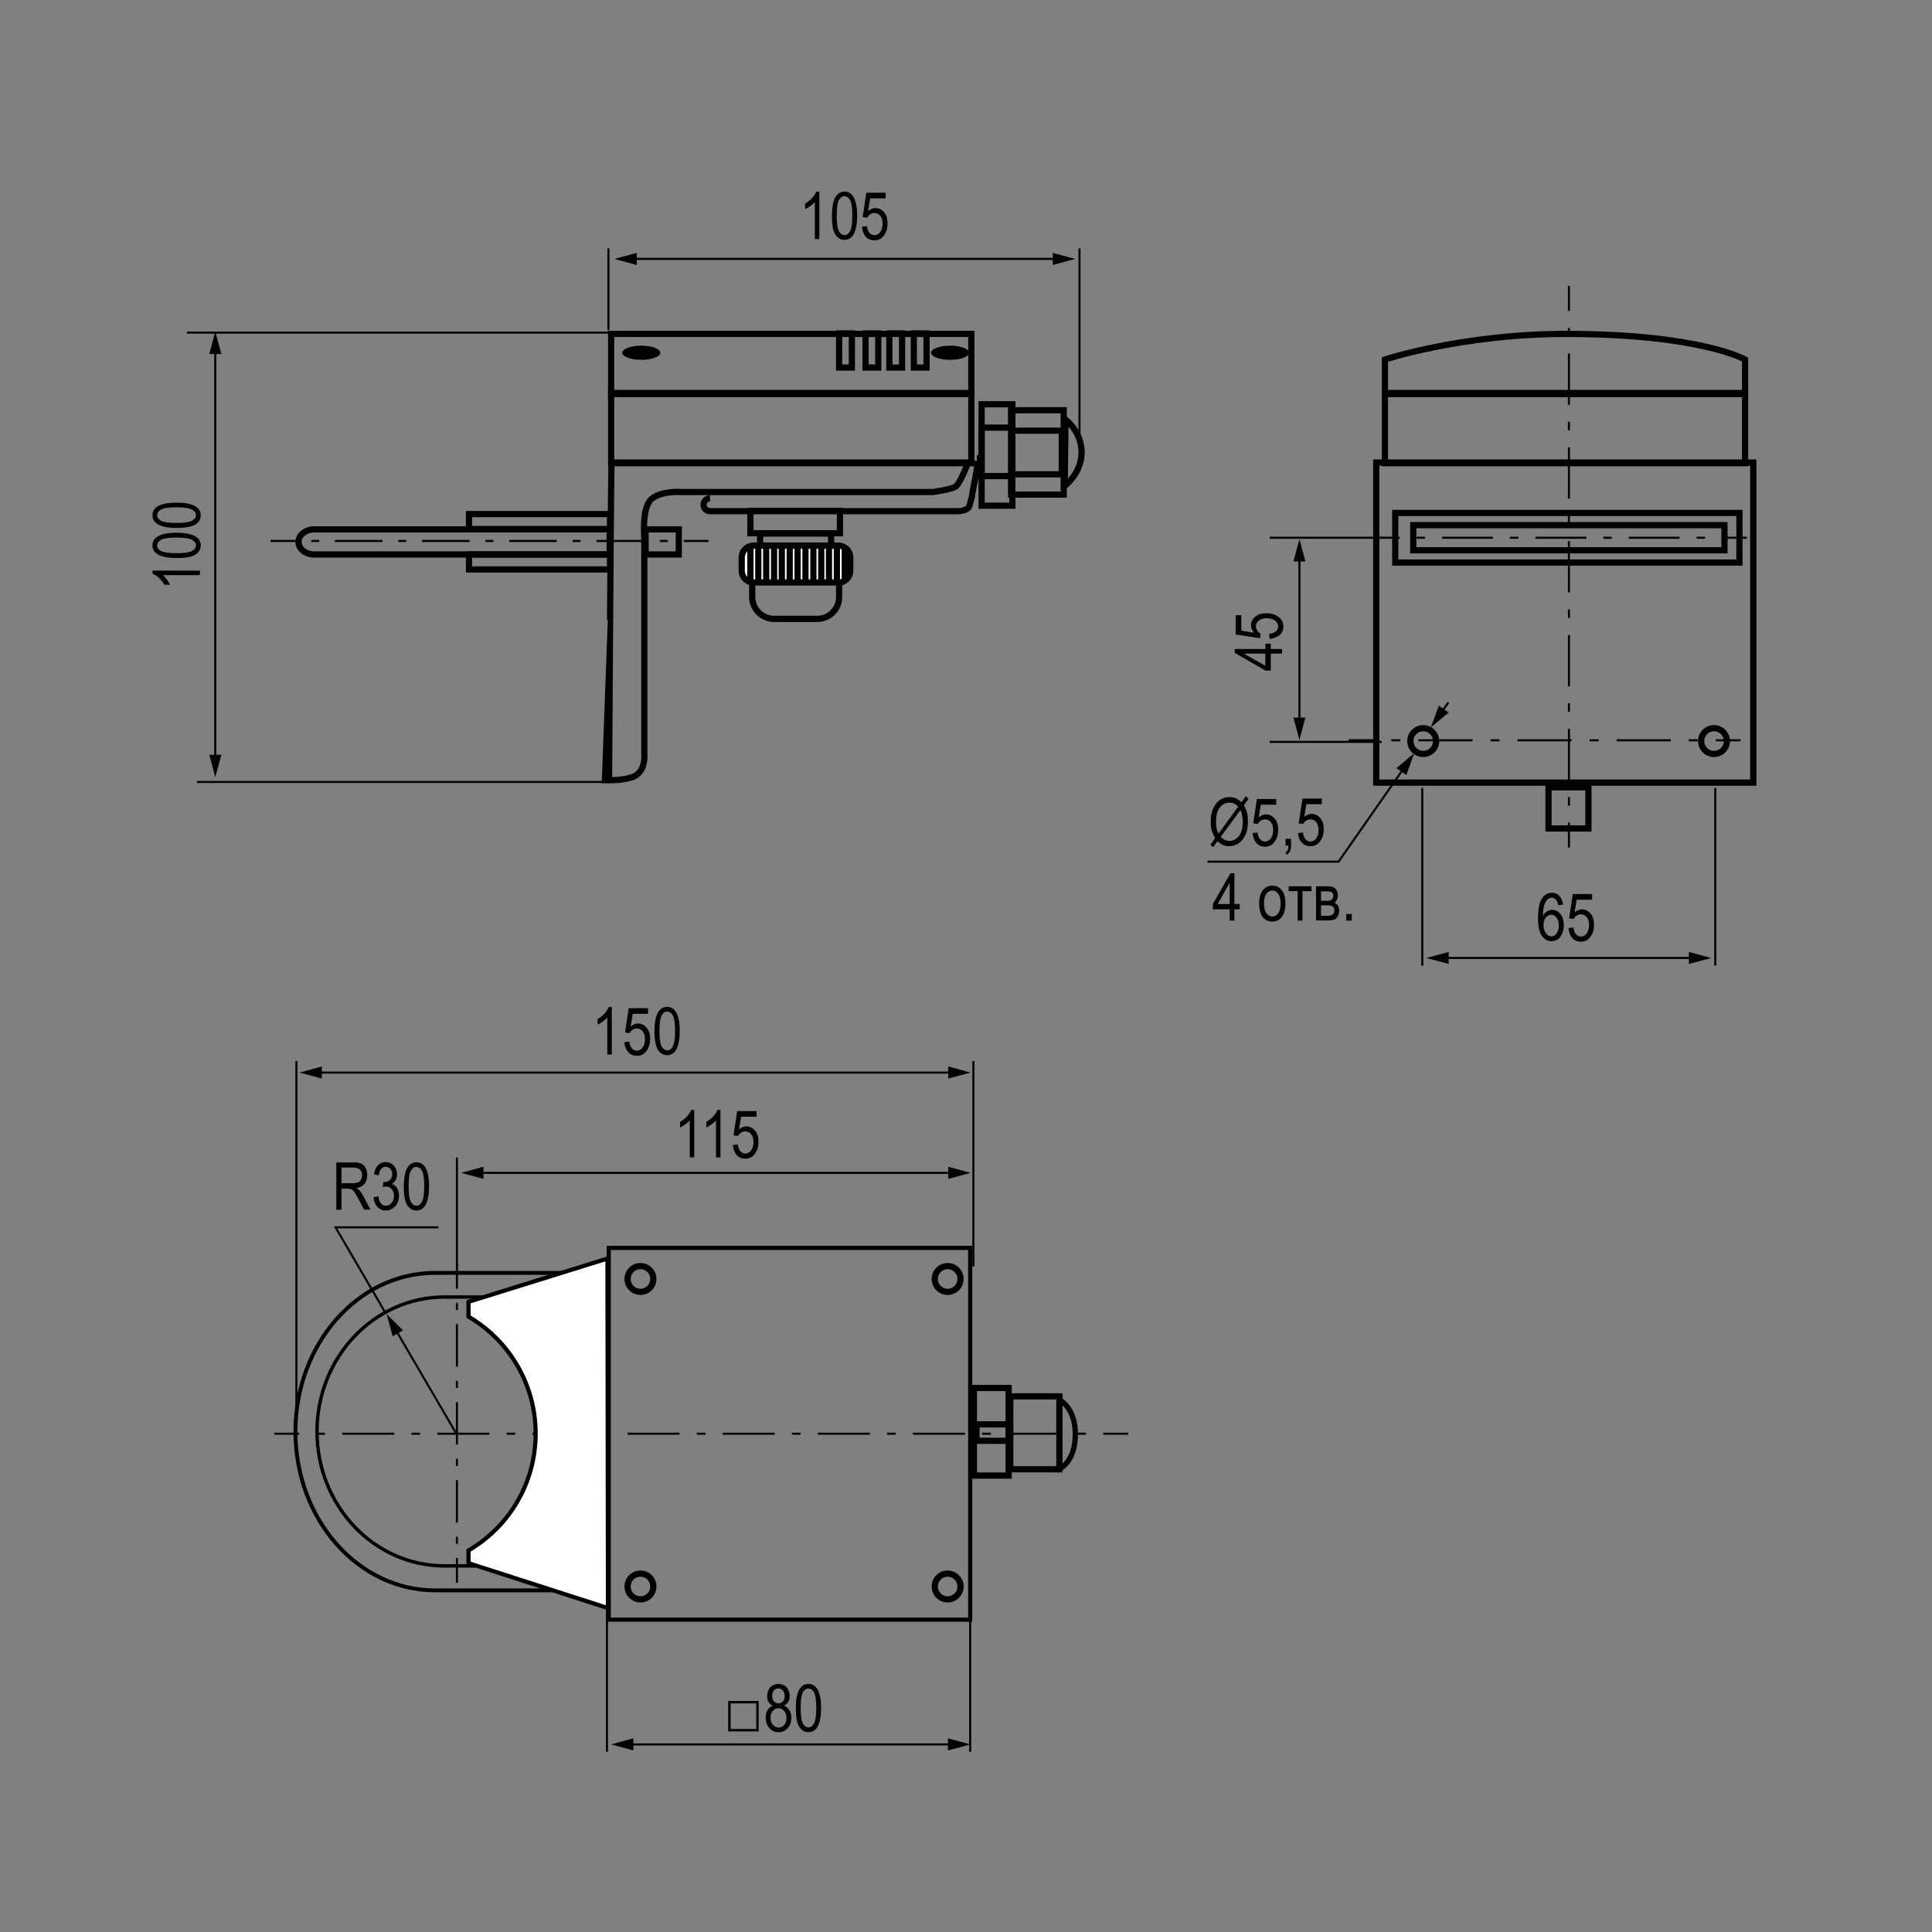 <?xml version="1.0" encoding="UTF-8"?> <svg xmlns="http://www.w3.org/2000/svg" xmlns:xlink="http://www.w3.org/1999/xlink" version="1.1" id="Слой_1" x="0px" y="0px" width="1200px" height="1200px" viewBox="0 0 1200 1200" xml:space="preserve"><rect x="0" y="0" width="1200" height="1200" fill="#808080" stroke="none"/> <rect x="379.6" y="244.1" fill="none" stroke="#000000" stroke-width="3.854" stroke-miterlimit="10" width="223.7" height="43.6"></rect> <rect x="379.6" y="207.4" fill="none" stroke="#000000" stroke-width="3.854" stroke-miterlimit="10" width="223.7" height="37.4"></rect> <rect x="521.2" y="207.1" fill="none" stroke="#000000" stroke-width="3.854" stroke-miterlimit="10" width="7.9" height="21.2"></rect> <rect x="537.6" y="207.1" fill="none" stroke="#000000" stroke-width="3.854" stroke-miterlimit="10" width="7.9" height="21.2"></rect> <rect x="552.4" y="207.1" fill="none" stroke="#000000" stroke-width="3.854" stroke-miterlimit="10" width="7.9" height="21.2"></rect> <rect x="567.6" y="207.1" fill="none" stroke="#000000" stroke-width="3.854" stroke-miterlimit="10" width="7.9" height="21.2"></rect> <ellipse cx="398.3" cy="219.1" rx="11.8" ry="4.4"></ellipse> <ellipse cx="590.1" cy="219.1" rx="11.8" ry="4.4"></ellipse> <path fill="none" stroke="#000000" stroke-width="3.854" stroke-miterlimit="10" d="M195.4,328.8L195.4,328.8c-0.1,0-0.1,0-0.2,0 c-5.4,0-9.8,3.5-9.8,7.8c0,4.3,4.4,7.8,9.8,7.8c0.1,0,0.1,0,0.2,0v0h183.3v-15.6H195.4z"></path> <rect x="401" y="328.8" fill="none" stroke="#000000" stroke-width="3.854" stroke-miterlimit="10" width="20.6" height="15.6"></rect> <path fill="none" stroke="#000000" stroke-width="3.854" stroke-miterlimit="10" d="M379.9,287.3h221.4c0,0-5,13.4-8,15.1 c-3,1.7-14,3.2-14,3.2h-156c0,0-12.5-1-18.7,4.4c-6.1,5.4-4.4,23.6-4.4,23.6v134.8c0,0,1.1,10.1-6.1,13.7 c-5.6,2.7-15.8,2.5-15.8,2.5S379.4,286.8,379.9,287.3z"></path> <rect x="609.7" y="251.1" fill="none" stroke="#000000" stroke-width="3.854" stroke-miterlimit="10" width="19.1" height="63"></rect> <rect x="609.7" y="265.6" fill="none" stroke="#000000" stroke-width="3.854" stroke-miterlimit="10" width="19.1" height="30.1"></rect> <rect x="628" y="254.8" fill="none" stroke="#000000" stroke-width="3.854" stroke-miterlimit="10" width="32.7" height="52.4"></rect> <rect x="628.6" y="267.5" fill="none" stroke="#000000" stroke-width="3.854" stroke-miterlimit="10" width="30.9" height="27.1"></rect> <path fill="none" stroke="#000000" stroke-width="3.854" stroke-miterlimit="10" d="M661.8,260.6c0,0,10.1,7.5,10,20.5 c-0.1,13-10.5,20.7-10.5,20.7L661.8,260.6z"></path> <path fill="none" stroke="#000000" stroke-width="3.854" stroke-miterlimit="10" d="M602,314.1c0,2.2-4.3,3.4-6.5,3.4H441 c-2.2,0-4-1.8-4-4l0,0c0-2.2,1.8-4,4-4"></path> <path fill="none" stroke="#000000" stroke-width="3.854" stroke-miterlimit="10" d="M606.7,284.5c2.2,0-3,21.6-3,23.8l-1.7,6.4"></path> <rect x="466.1" y="317.3" fill="none" stroke="#000000" stroke-width="3.854" stroke-miterlimit="10" width="55.6" height="13.9"></rect> <rect x="472.1" y="331.4" fill="none" stroke="#000000" stroke-width="3.854" stroke-miterlimit="10" width="44.1" height="8.2"></rect> <path fill="none" stroke="#000000" stroke-width="3.854" stroke-miterlimit="10" d="M507.6,384.4h-26.8c-7.5,0-13.6-6.1-13.6-13.6 v-15.3c0-7.5,6.1-13.6,13.6-13.6h26.8c7.5,0,13.6,6.1,13.6,13.6v15.3C521.2,378.3,515.1,384.4,507.6,384.4z"></path> <line fill="none" stroke="#000000" stroke-width="1.285" stroke-miterlimit="10" x1="377.9" y1="205.1" x2="377.9" y2="154.3"></line> <line fill="none" stroke="#000000" stroke-width="1.285" stroke-miterlimit="10" x1="379.1" y1="206.6" x2="116.1" y2="206.6"></line> <line fill="none" stroke="#000000" stroke-width="1.285" stroke-miterlimit="10" x1="379.1" y1="485.7" x2="122.3" y2="485.7"></line> <line fill="none" stroke="#000000" stroke-width="1.285" stroke-miterlimit="10" x1="670.5" y1="276" x2="670.5" y2="154.3"></line> <g> <g> <line fill="none" stroke="#000000" stroke-width="1.285" stroke-miterlimit="10" x1="392.9" y1="160.8" x2="656.5" y2="160.8"></line> <g> <polygon points="395.5,164.6 381.5,160.8 395.5,157.1 "></polygon> </g> <g> <polygon points="653.9,164.6 667.9,160.8 653.9,157.1 "></polygon> </g> </g> </g> <g> <g> <line fill="none" stroke="#000000" stroke-width="1.285" stroke-miterlimit="10" x1="133.7" y1="471.3" x2="133.7" y2="217.3"></line> <g> <polygon points="137.5,468.8 133.7,482.7 130,468.8 "></polygon> </g> <g> <polygon points="137.5,219.9 133.7,205.9 130,219.9 "></polygon> </g> </g> </g> <g> <path d="M509.1,148.5h-3v-23c-0.7,0.8-1.6,1.6-2.8,2.5c-1.2,0.8-2.2,1.5-3.2,1.9v-3.5c1.6-0.9,3.1-2.1,4.3-3.4 c1.3-1.4,2.1-2.7,2.6-4h1.9V148.5z"></path> <path d="M516.7,134c0-4.9,0.7-8.7,2-11.2c1.3-2.5,3.3-3.8,5.9-3.8c2.3,0,4.1,1,5.4,3.1c1.6,2.5,2.4,6.5,2.4,11.9 c0,4.9-0.7,8.6-2,11.2c-1.3,2.5-3.3,3.8-5.9,3.8c-2.3,0-4.2-1.1-5.7-3.4C517.4,143.4,516.7,139.5,516.7,134z M519.7,134 c0,4.8,0.5,8,1.4,9.6c0.9,1.6,2.1,2.4,3.5,2.4c1.4,0,2.5-0.8,3.4-2.5c0.9-1.6,1.4-4.8,1.4-9.6c0-4.8-0.5-8-1.4-9.6 c-0.9-1.6-2.1-2.4-3.6-2.4c-1.3,0-2.5,0.8-3.4,2.5C520.1,126.1,519.7,129.3,519.7,134z"></path> <path d="M535.4,140.8l3.1-0.3c0.2,1.9,0.8,3.3,1.6,4.2c0.8,0.9,1.8,1.4,3,1.4c1.4,0,2.6-0.6,3.6-1.9c1-1.3,1.5-3.1,1.5-5.3 c0-2.1-0.5-3.7-1.5-4.9s-2.2-1.7-3.7-1.7c-0.9,0-1.7,0.3-2.5,0.8c-0.8,0.5-1.4,1.2-1.9,2.1l-2.8-0.4l2.3-15.1h12v3.5h-9.6l-1.3,7.9 c1.4-1.2,3-1.9,4.6-1.9c2,0,3.8,0.9,5.3,2.6s2.2,4,2.2,7c0,2.9-0.7,5.3-2.2,7.4c-1.5,2.1-3.5,3.1-6,3.1c-2.1,0-3.9-0.7-5.3-2.2 C536.4,145.4,535.6,143.4,535.4,140.8z"></path> </g> <g> <path d="M124.2,354.2v3h-23c0.8,0.7,1.6,1.6,2.5,2.8c0.8,1.2,1.5,2.2,1.9,3.2h-3.5c-0.9-1.6-2.1-3.1-3.4-4.3 c-1.4-1.3-2.7-2.1-4-2.6v-1.9H124.2z"></path> <path d="M109.7,346.6c-4.9,0-8.7-0.7-11.2-2c-2.5-1.3-3.8-3.3-3.8-5.9c0-2.3,1-4.1,3.1-5.4c2.5-1.6,6.5-2.4,11.9-2.4 c4.9,0,8.6,0.7,11.2,2c2.5,1.3,3.8,3.3,3.8,5.9c0,2.3-1.1,4.2-3.4,5.7C119.1,345.9,115.3,346.6,109.7,346.6z M109.7,343.6 c4.8,0,8-0.5,9.6-1.4c1.6-0.9,2.4-2.1,2.4-3.5c0-1.4-0.8-2.5-2.5-3.4c-1.6-0.9-4.8-1.4-9.6-1.4c-4.8,0-8,0.5-9.6,1.4 c-1.6,0.9-2.4,2.1-2.4,3.6c0,1.3,0.8,2.5,2.5,3.4C101.8,343.1,105,343.6,109.7,343.6z"></path> <path d="M109.7,327.9c-4.9,0-8.7-0.7-11.2-2c-2.5-1.3-3.8-3.3-3.8-5.9c0-2.3,1-4.1,3.1-5.4c2.5-1.6,6.5-2.4,11.9-2.4 c4.9,0,8.6,0.7,11.2,2c2.5,1.3,3.8,3.3,3.8,5.9c0,2.3-1.1,4.2-3.4,5.7C119.1,327.1,115.3,327.9,109.7,327.9z M109.7,324.8 c4.8,0,8-0.5,9.6-1.4c1.6-0.9,2.4-2.1,2.4-3.5c0-1.4-0.8-2.5-2.5-3.4c-1.6-0.9-4.8-1.4-9.6-1.4c-4.8,0-8,0.5-9.6,1.4 c-1.6,0.9-2.4,2.1-2.4,3.6c0,1.3,0.8,2.5,2.5,3.4C101.8,324.4,105,324.8,109.7,324.8z"></path> </g> <rect x="291.3" y="319.3" fill="none" stroke="#000000" stroke-width="3.854" stroke-miterlimit="10" width="87.6" height="9.3"></rect> <rect x="291.3" y="344.4" fill="none" stroke="#000000" stroke-width="3.854" stroke-miterlimit="10" width="87.6" height="9.3"></rect> <g> <g> <line fill="none" stroke="#000000" stroke-width="1.285" stroke-miterlimit="10" x1="168" y1="336" x2="183.4" y2="336"></line> <line fill="none" stroke="#000000" stroke-width="1.285" stroke-miterlimit="10" stroke-dasharray="4.923,9.846" x1="193.3" y1="336" x2="203.1" y2="336"></line> <line fill="none" stroke="#000000" stroke-width="1.285" stroke-miterlimit="10" stroke-dasharray="29.538,9.846,4.923,9.846" x1="208" y1="336" x2="419.7" y2="336"></line> <line fill="none" stroke="#000000" stroke-width="1.285" stroke-miterlimit="10" x1="424.7" y1="336" x2="440.1" y2="336"></line> </g> </g> <g> <g> <line fill="none" stroke="#000000" stroke-width="1.285" stroke-miterlimit="10" x1="170.4" y1="890.5" x2="185.8" y2="890.5"></line> <line fill="none" stroke="#000000" stroke-width="1.285" stroke-miterlimit="10" stroke-dasharray="5.371,10.742" x1="196.5" y1="890.5" x2="207.3" y2="890.5"></line> <line fill="none" stroke="#000000" stroke-width="1.285" stroke-miterlimit="10" stroke-dasharray="32.227,10.742,5.371,10.742" x1="212.6" y1="890.5" x2="679.9" y2="890.5"></line> <line fill="none" stroke="#000000" stroke-width="1.285" stroke-miterlimit="10" x1="685.3" y1="890.5" x2="700.7" y2="890.5"></line> </g> </g> <g> <g> <line fill="none" stroke="#000000" stroke-width="1.285" stroke-miterlimit="10" x1="283.8" y1="983.1" x2="283.8" y2="967.7"></line> <line fill="none" stroke="#000000" stroke-width="1.285" stroke-miterlimit="10" stroke-dasharray="4.402,8.804" x1="283.8" y1="958.9" x2="283.8" y2="950.1"></line> <line fill="none" stroke="#000000" stroke-width="1.285" stroke-miterlimit="10" stroke-dasharray="26.411,8.804,4.402,8.804" x1="283.8" y1="945.7" x2="283.8" y2="804.8"></line> <line fill="none" stroke="#000000" stroke-width="1.285" stroke-miterlimit="10" x1="283.8" y1="800.4" x2="283.8" y2="785"></line> </g> </g> <rect x="860.2" y="244.1" fill="none" stroke="#000000" stroke-width="3.854" stroke-miterlimit="10" width="223.7" height="43.6"></rect> <path fill="none" stroke="#000000" stroke-width="3.854" stroke-miterlimit="10" d="M1083.9,244.8H860.2v-21.5 c0,0,48.2-15.9,112.4-15.9c83.6,0,111.3,15.9,111.3,15.9V244.8z"></path> <polygon fill="none" stroke="#000000" stroke-width="3.854" stroke-miterlimit="10" points="1061.1,326.2 887.8,326.2 877.8,326.2 877.8,341.8 887.8,341.8 1061.1,341.8 1071.1,341.8 1071.1,326.2 "></polygon> <line fill="none" stroke="#000000" stroke-width="1.285" stroke-miterlimit="10" x1="858.2" y1="334" x2="788.6" y2="334"></line> <line fill="none" stroke="#000000" stroke-width="1.285" stroke-miterlimit="10" x1="858.2" y1="460.8" x2="788.6" y2="460.8"></line> <line fill="none" stroke="#000000" stroke-width="1.285" stroke-miterlimit="10" x1="883.4" y1="489.4" x2="883.4" y2="599.7"></line> <line fill="none" stroke="#000000" stroke-width="1.285" stroke-miterlimit="10" x1="283.8" y1="719" x2="283.8" y2="786.6"></line> <g> <g> <line fill="none" stroke="#000000" stroke-width="1.285" stroke-miterlimit="10" x1="245.8" y1="826" x2="283.1" y2="889.9"></line> <g> <polygon points="243.9,830 240.1,816.1 250.3,826.3 "></polygon> </g> </g> </g> <line fill="none" stroke="#000000" stroke-width="1.285" stroke-miterlimit="10" x1="604.6" y1="659" x2="604.6" y2="786.6"></line> <line fill="none" stroke="#000000" stroke-width="1.285" stroke-miterlimit="10" x1="184.1" y1="659" x2="184.1" y2="882.1"></line> <line fill="none" stroke="#000000" stroke-width="1.285" stroke-miterlimit="10" x1="1065.4" y1="489.4" x2="1065.4" y2="599.7"></line> <g> <g> <line fill="none" stroke="#000000" stroke-width="1.285" stroke-miterlimit="10" x1="807.1" y1="448.2" x2="807.1" y2="346.2"></line> <g> <polygon points="810.8,445.7 807.1,459.6 803.4,445.7 "></polygon> </g> <g> <polygon points="810.8,348.7 807.1,334.8 803.4,348.7 "></polygon> </g> </g> </g> <g> <g> <line fill="none" stroke="#000000" stroke-width="1.285" stroke-miterlimit="10" x1="1051.5" y1="595" x2="897.3" y2="595"></line> <g> <polygon points="1049,591.3 1062.9,595 1049,598.7 "></polygon> </g> <g> <polygon points="899.8,591.3 885.9,595 899.8,598.7 "></polygon> </g> </g> </g> <line fill="none" stroke="#000000" stroke-width="1.285" stroke-miterlimit="10" x1="377" y1="977.9" x2="377" y2="1088.1"></line> <line fill="none" stroke="#000000" stroke-width="1.285" stroke-miterlimit="10" x1="602.6" y1="977.9" x2="602.6" y2="1088.1"></line> <g> <g> <line fill="none" stroke="#000000" stroke-width="1.285" stroke-miterlimit="10" x1="591.4" y1="1083.5" x2="390.9" y2="1083.5"></line> <g> <polygon points="588.8,1079.7 602.8,1083.5 588.8,1087.2 "></polygon> </g> <g> <polygon points="393.4,1079.7 379.5,1083.5 393.4,1087.2 "></polygon> </g> </g> </g> <g> <g> <line fill="none" stroke="#000000" stroke-width="1.285" stroke-miterlimit="10" x1="591.5" y1="666.2" x2="197.4" y2="666.2"></line> <g> <polygon points="589,662.4 602.9,666.2 589,669.9 "></polygon> </g> <g> <polygon points="199.9,662.4 186,666.2 199.9,669.9 "></polygon> </g> </g> </g> <g> <g> <line fill="none" stroke="#000000" stroke-width="1.285" stroke-miterlimit="10" x1="591.5" y1="728.5" x2="297.8" y2="728.5"></line> <g> <polygon points="589,724.7 602.9,728.5 589,732.2 "></polygon> </g> <g> <polygon points="300.3,724.7 286.4,728.5 300.3,732.2 "></polygon> </g> </g> </g> <g> <g> <polyline fill="none" stroke="#000000" stroke-width="1.285" stroke-miterlimit="10" points="871.9,477.2 831.4,535.2 750,535.2 "></polyline> <g> <polygon points="867.4,477.1 878.4,467.8 873.5,481.4 "></polygon> </g> </g> </g> <g> <path d="M796.3,406h-7v10.5h-3.3l-19.1-11v-2.4h19.1v-3.3h3.3v3.3h7V406z M785.9,406h-13.3l13.3,7.5V406z"></path> <path d="M788.6,396.8l-0.3-3.1c1.9-0.2,3.3-0.8,4.2-1.6c0.9-0.8,1.4-1.8,1.4-3c0-1.4-0.6-2.6-1.9-3.6s-3.1-1.5-5.3-1.5 c-2.1,0-3.7,0.5-4.9,1.5s-1.7,2.2-1.7,3.7c0,0.9,0.3,1.7,0.8,2.5s1.2,1.4,2.1,1.9l-0.4,2.8l-15.1-2.3v-12h3.5v9.6l7.9,1.3 c-1.2-1.4-1.9-3-1.9-4.6c0-2,0.9-3.8,2.6-5.3c1.7-1.5,4-2.2,7-2.2c2.9,0,5.3,0.7,7.4,2.2c2.1,1.5,3.1,3.5,3.1,6 c0,2.1-0.7,3.9-2.2,5.3C793.1,395.8,791.1,396.6,788.6,396.8z"></path> </g> <g> <path d="M771.1,498.3l2.7-3.8l1.7,1.7l-2.9,4c1,1.8,1.7,3.4,2,4.9c0.4,1.5,0.5,3.2,0.5,5.2c0,3.2-0.5,6-1.6,8.3s-2.4,4-4.2,5.2 c-1.8,1.2-3.7,1.8-5.8,1.8c-1.4,0-2.6-0.2-3.7-0.7c-1.1-0.4-2.3-1.3-3.6-2.4l-2.8,3.8l-1.6-1.7l2.9-4c-1.1-2-1.8-3.8-2.2-5.2 c-0.4-1.4-0.5-3.1-0.5-5c0-3.3,0.5-6,1.6-8.4s2.4-4.1,4.2-5.2c1.7-1.2,3.7-1.7,5.9-1.7c1.4,0,2.6,0.2,3.8,0.7 S769.8,497.1,771.1,498.3z M769.1,501c-1-1-1.9-1.7-2.7-2c-0.8-0.3-1.7-0.5-2.7-0.5c-2.4,0-4.4,1-6,3s-2.4,5-2.4,8.9 c0,1.5,0.1,2.7,0.3,3.8c0.2,1,0.6,2.2,1.2,3.6L769.1,501z M770.5,503.1l-12.3,16.7c0.9,0.9,1.7,1.5,2.6,1.9s1.8,0.6,2.8,0.6 c2.3,0,4.3-1,5.9-3c1.6-2,2.4-5,2.4-8.8C771.9,507.7,771.4,505.2,770.5,503.1z"></path> <path d="M778,517.4l3.1-0.3c0.2,1.9,0.8,3.3,1.6,4.2c0.8,0.9,1.8,1.4,3,1.4c1.4,0,2.6-0.6,3.6-1.9c1-1.3,1.5-3.1,1.5-5.3 c0-2.1-0.5-3.7-1.5-4.9s-2.2-1.7-3.7-1.7c-0.9,0-1.7,0.3-2.5,0.8c-0.8,0.5-1.4,1.2-1.9,2.1l-2.8-0.4l2.3-15.1h12v3.5h-9.6l-1.3,7.9 c1.4-1.2,3-1.9,4.6-1.9c2,0,3.8,0.9,5.3,2.6s2.2,4,2.2,7c0,2.9-0.7,5.3-2.2,7.4c-1.5,2.1-3.5,3.1-6,3.1c-2.1,0-3.9-0.7-5.3-2.2 C779.1,522,778.2,519.9,778,517.4z"></path> <path d="M798.5,525.1V521h3.4v4.1c0,1.6-0.2,2.8-0.7,3.7c-0.5,0.9-1.2,1.6-2,2.1l-0.8-1.5c0.6-0.3,1.1-0.8,1.4-1.4 c0.3-0.6,0.5-1.6,0.5-2.8H798.5z"></path> <path d="M806.2,517.4l3.1-0.3c0.2,1.9,0.8,3.3,1.6,4.2c0.8,0.9,1.8,1.4,3,1.4c1.4,0,2.6-0.6,3.6-1.9c1-1.3,1.5-3.1,1.5-5.3 c0-2.1-0.5-3.7-1.5-4.9s-2.2-1.7-3.7-1.7c-0.9,0-1.7,0.3-2.5,0.8c-0.8,0.5-1.4,1.2-1.9,2.1l-2.8-0.4L809,496h12v3.5h-9.6l-1.3,7.9 c1.4-1.2,3-1.9,4.6-1.9c2,0,3.8,0.9,5.3,2.6s2.2,4,2.2,7c0,2.9-0.7,5.3-2.2,7.4c-1.5,2.1-3.5,3.1-6,3.1c-2.1,0-3.9-0.7-5.3-2.2 C807.2,522,806.4,519.9,806.2,517.4z"></path> </g> <g> <path d="M380.2,655h-3v-23c-0.7,0.8-1.6,1.6-2.8,2.5c-1.2,0.8-2.2,1.5-3.2,1.9v-3.5c1.6-0.9,3.1-2.1,4.3-3.4c1.3-1.4,2.1-2.7,2.6-4 h1.9V655z"></path> <path d="M387.8,647.3l3.1-0.3c0.2,1.9,0.8,3.3,1.6,4.2c0.8,0.9,1.8,1.4,3,1.4c1.4,0,2.6-0.6,3.6-1.9s1.5-3.1,1.5-5.3 c0-2.1-0.5-3.7-1.5-4.9s-2.2-1.7-3.7-1.7c-0.9,0-1.7,0.3-2.5,0.8s-1.4,1.2-1.9,2.1l-2.8-0.4l2.3-15.1h12v3.5H393l-1.3,7.9 c1.4-1.2,3-1.9,4.6-1.9c2,0,3.8,0.9,5.3,2.6c1.5,1.7,2.2,4,2.2,7c0,2.9-0.7,5.3-2.2,7.4c-1.5,2.1-3.5,3.1-6,3.1 c-2.1,0-3.9-0.7-5.3-2.2C388.8,651.8,388,649.8,387.8,647.3z"></path> <path d="M406.5,640.4c0-4.9,0.7-8.7,2-11.2c1.3-2.5,3.3-3.8,5.9-3.8c2.3,0,4.1,1,5.4,3.1c1.6,2.5,2.4,6.5,2.4,11.9 c0,4.9-0.7,8.6-2,11.2c-1.3,2.5-3.3,3.8-5.9,3.8c-2.3,0-4.2-1.1-5.7-3.4C407.3,649.8,406.5,646,406.5,640.4z M409.6,640.4 c0,4.8,0.5,8,1.4,9.6c0.9,1.6,2.1,2.4,3.5,2.4c1.4,0,2.5-0.8,3.4-2.5c0.9-1.6,1.4-4.8,1.4-9.6c0-4.8-0.5-8-1.4-9.6 c-0.9-1.6-2.1-2.4-3.6-2.4c-1.3,0-2.5,0.8-3.4,2.5C410,632.5,409.6,635.7,409.6,640.4z"></path> </g> <g> <path d="M431.4,718.9h-3v-23c-0.7,0.8-1.6,1.6-2.8,2.5c-1.2,0.8-2.2,1.5-3.2,1.9v-3.5c1.6-0.9,3.1-2.1,4.3-3.4 c1.3-1.4,2.1-2.7,2.6-4h1.9V718.9z"></path> <path d="M447.7,718.9h-3v-23c-0.7,0.8-1.6,1.6-2.8,2.5c-1.2,0.8-2.2,1.5-3.2,1.9v-3.5c1.6-0.9,3.1-2.1,4.3-3.4 c1.3-1.4,2.1-2.7,2.6-4h1.9V718.9z"></path> <path d="M455.2,711.2l3.1-0.3c0.2,1.9,0.8,3.3,1.6,4.2c0.8,0.9,1.8,1.4,3,1.4c1.4,0,2.6-0.6,3.6-1.9s1.5-3.1,1.5-5.3 c0-2.1-0.5-3.7-1.5-4.9s-2.2-1.7-3.7-1.7c-0.9,0-1.7,0.3-2.5,0.8s-1.4,1.2-1.9,2.1l-2.8-0.4l2.3-15.1h12v3.5h-9.6l-1.3,7.9 c1.4-1.2,3-1.9,4.6-1.9c2,0,3.8,0.9,5.3,2.6c1.5,1.7,2.2,4,2.2,7c0,2.9-0.7,5.3-2.2,7.4c-1.5,2.1-3.5,3.1-6,3.1 c-2.1,0-3.9-0.7-5.3-2.2C456.3,715.8,455.4,713.8,455.2,711.2z"></path> </g> <g> <path d="M452.3,1056.5h18.9v18.9h-18.9V1056.5z M453.8,1058v15.9h15.9V1058H453.8z"></path> <path d="M480.1,1059.5c-1.2-0.5-2.1-1.3-2.7-2.3c-0.6-1-0.9-2.2-0.9-3.7c0-2.2,0.7-4.1,2-5.5c1.3-1.4,3-2.1,5-2.1 c2,0,3.7,0.7,5,2.1s2,3.3,2,5.5c0,1.4-0.3,2.6-0.9,3.6c-0.6,1-1.5,1.7-2.7,2.3c1.5,0.6,2.6,1.5,3.4,2.8s1.2,2.9,1.2,4.8 c0,2.6-0.8,4.8-2.3,6.4c-1.5,1.7-3.4,2.5-5.6,2.5c-2.3,0-4.2-0.8-5.7-2.5c-1.5-1.7-2.3-3.8-2.3-6.5c0-2,0.4-3.6,1.2-4.9 C477.6,1060.8,478.7,1059.9,480.1,1059.5z M478.6,1066.9c0,1.8,0.5,3.3,1.5,4.4c1,1.1,2.1,1.7,3.5,1.7c1.4,0,2.5-0.5,3.5-1.6 c0.9-1.1,1.4-2.5,1.4-4.3c0-1.8-0.5-3.3-1.5-4.4c-1-1.1-2.1-1.7-3.5-1.7c-1.3,0-2.5,0.5-3.4,1.6 C479,1063.8,478.6,1065.2,478.6,1066.9z M479.6,1053.3c0,1.4,0.4,2.6,1.1,3.4s1.7,1.3,2.8,1.3c1.1,0,2-0.4,2.8-1.3 c0.8-0.8,1.1-1.9,1.1-3.3c0-1.4-0.4-2.5-1.2-3.4c-0.8-0.9-1.7-1.3-2.8-1.3c-1.1,0-2,0.4-2.8,1.3 C479.9,1051,479.6,1052.1,479.6,1053.3z"></path> <path d="M494.3,1060.9c0-4.9,0.7-8.7,2-11.2c1.3-2.5,3.3-3.8,5.9-3.8c2.3,0,4.1,1,5.4,3.1c1.6,2.5,2.4,6.5,2.4,11.9 c0,4.9-0.7,8.6-2,11.2c-1.3,2.5-3.3,3.8-5.9,3.8c-2.3,0-4.2-1.1-5.7-3.4C495,1070.3,494.3,1066.4,494.3,1060.9z M497.3,1060.9 c0,4.8,0.5,8,1.4,9.6c0.9,1.6,2.1,2.4,3.5,2.4c1.4,0,2.5-0.8,3.4-2.5c0.9-1.6,1.4-4.8,1.4-9.6c0-4.8-0.5-8-1.4-9.6 c-0.9-1.6-2.1-2.4-3.6-2.4c-1.3,0-2.5,0.8-3.4,2.5C497.8,1053,497.3,1056.2,497.3,1060.9z"></path> </g> <g> <path d="M208.9,751.4V722h10.7c2.2,0,3.9,0.3,4.9,0.8c1.1,0.5,1.9,1.5,2.6,2.7c0.7,1.3,1,2.8,1,4.4c0,2.2-0.6,4-1.7,5.4 c-1.2,1.4-2.8,2.3-5,2.6c0.9,0.5,1.6,1.1,2,1.6c1,1.1,1.8,2.4,2.5,3.8l4.2,8h-4l-3.2-6.1c-1.2-2.4-2.2-4-2.8-4.8s-1.3-1.4-1.8-1.7 c-0.6-0.3-1.4-0.4-2.5-0.4h-3.7v13.1H208.9z M212.1,734.9h6.9c1.5,0,2.6-0.2,3.4-0.5s1.4-0.9,1.8-1.7c0.5-0.8,0.7-1.7,0.7-2.7 c0-1.5-0.4-2.7-1.3-3.5c-0.9-0.8-2.2-1.3-3.9-1.3h-7.6V734.9z"></path> <path d="M232,743.6l3-0.5c0.6,3.9,2.2,5.8,4.7,5.8c1.4,0,2.5-0.6,3.5-1.7c1-1.1,1.5-2.6,1.5-4.5c0-1.7-0.5-3.1-1.4-4.1 c-0.9-1-2-1.6-3.4-1.6c-0.6,0-1.3,0.1-2.1,0.4l0.3-3.2l0.5,0c1.5,0,2.7-0.4,3.6-1.3s1.4-2.1,1.4-3.6c0-1.4-0.4-2.5-1.1-3.3 c-0.8-0.8-1.7-1.3-2.8-1.3c-1.1,0-2.1,0.4-2.9,1.3c-0.8,0.9-1.3,2.2-1.5,4l-3-0.6c0.4-2.5,1.2-4.4,2.5-5.7c1.3-1.3,2.9-1.9,4.8-1.9 c2,0,3.6,0.7,5,2.2s2,3.3,2,5.5c0,1.3-0.3,2.5-0.9,3.5c-0.6,1-1.4,1.8-2.4,2.4c1,0.3,1.8,0.7,2.4,1.3c0.6,0.6,1.1,1.4,1.5,2.5 c0.4,1,0.6,2.2,0.6,3.5c0,2.7-0.8,4.9-2.4,6.6c-1.6,1.7-3.5,2.6-5.7,2.6c-2.1,0-3.8-0.7-5.2-2.2C233,748.1,232.2,746.1,232,743.6z"></path> <path d="M250.8,736.9c0-4.9,0.7-8.7,2-11.2c1.3-2.5,3.3-3.8,5.9-3.8c2.3,0,4.1,1,5.4,3.1c1.6,2.5,2.4,6.5,2.4,11.9 c0,4.9-0.7,8.6-2,11.2c-1.3,2.5-3.3,3.8-5.9,3.8c-2.3,0-4.2-1.1-5.7-3.4C251.5,746.3,250.8,742.4,250.8,736.9z M253.8,736.9 c0,4.8,0.5,8,1.4,9.6c0.9,1.6,2.1,2.4,3.5,2.4c1.4,0,2.5-0.8,3.4-2.5c0.9-1.6,1.4-4.8,1.4-9.6c0-4.8-0.5-8-1.4-9.6 c-0.9-1.6-2.1-2.4-3.6-2.4c-1.3,0-2.5,0.8-3.4,2.5C254.2,728.9,253.8,732.1,253.8,736.9z"></path> </g> <g> <path d="M763.8,571.8v-7h-10.5v-3.3l11-19.1h2.4v19.1h3.3v3.3h-3.3v7H763.8z M763.8,561.5v-13.3l-7.5,13.3H763.8z"></path> <path d="M782.1,561.2c0-3.7,0.8-6.5,2.3-8.3c1.5-1.9,3.5-2.8,5.9-2.8c2.3,0,4.3,0.9,5.8,2.8c1.6,1.9,2.3,4.6,2.3,8.1 c0,3.8-0.8,6.7-2.3,8.6s-3.5,2.8-5.9,2.8c-2.3,0-4.3-0.9-5.9-2.8C782.9,567.6,782.1,564.8,782.1,561.2z M785.1,561.1 c0,2.8,0.5,4.8,1.5,6.2c1,1.3,2.2,2,3.7,2c1.4,0,2.6-0.7,3.6-2s1.5-3.4,1.5-6.1c0-2.7-0.5-4.8-1.5-6.1c-1-1.3-2.2-2-3.7-2 c-1.4,0-2.6,0.7-3.6,2S785.1,558.4,785.1,561.1z"></path> <path d="M800.4,550.5h14.2v3H809v18.3h-3v-18.3h-5.6V550.5z"></path> <path d="M817.4,550.5h6.8c1.6,0,2.7,0.1,3.6,0.4c0.8,0.3,1.6,0.9,2.2,1.8c0.6,0.9,1,2.1,1,3.4c0,2-0.7,3.6-2.1,4.6 c1.9,0.9,2.9,2.6,2.9,5.1c0,1.6-0.5,3.1-1.5,4.2c-1,1.2-2.6,1.7-5,1.7h-7.9V550.5z M820.4,559.5h3.2c1.3,0,2.1-0.1,2.6-0.2 s0.9-0.5,1.3-1c0.4-0.5,0.6-1.1,0.6-1.8c0-1.1-0.3-1.9-1-2.3s-1.8-0.6-3.3-0.6h-3.3V559.5z M820.4,568.8h3.9c1.7,0,2.8-0.3,3.5-0.8 c0.6-0.5,1-1.3,1-2.4c0-1.2-0.3-2-1-2.5c-0.7-0.5-1.9-0.8-3.7-0.8h-3.6V568.8z"></path> <path d="M836.2,571.8v-4.1h3.4v4.1H836.2z"></path> </g> <g> <path d="M970.8,561.9l-3,0.3c-0.3-1.5-0.7-2.6-1.2-3.2c-0.8-0.9-1.7-1.4-2.8-1.4c-1.7,0-3.1,1.1-4.1,3.2c-0.9,1.8-1.3,4.6-1.4,8.2 c0.7-1.3,1.5-2.3,2.6-2.9c1-0.7,2.1-1,3.3-1c1.9,0,3.6,0.9,5,2.6c1.4,1.7,2.1,4.1,2.1,7c0,2-0.4,3.8-1.1,5.3 c-0.7,1.6-1.6,2.8-2.8,3.5s-2.4,1.1-3.7,1.1c-2.4,0-4.4-1.1-6-3.3c-1.6-2.2-2.4-5.9-2.4-11c0-5.7,0.8-9.7,2.4-12.2 c1.6-2.4,3.7-3.6,6.2-3.6c1.8,0,3.4,0.6,4.6,1.9S970.6,559.5,970.8,561.9z M958.7,574.6c0,2.1,0.5,3.8,1.5,5.1 c1,1.3,2.2,1.9,3.5,1.9c1.2,0,2.2-0.6,3.1-1.8c0.9-1.2,1.4-2.9,1.4-5c0-2.1-0.5-3.7-1.4-4.9s-2-1.7-3.3-1.7c-1.3,0-2.4,0.6-3.4,1.7 C959.2,571.1,958.7,572.6,958.7,574.6z"></path> <path d="M974.2,576.4l3.1-0.3c0.2,1.9,0.8,3.3,1.6,4.2c0.8,0.9,1.8,1.4,3,1.4c1.4,0,2.6-0.6,3.6-1.9c1-1.3,1.5-3.1,1.5-5.3 c0-2.1-0.5-3.7-1.5-4.9s-2.2-1.7-3.7-1.7c-0.9,0-1.7,0.3-2.5,0.8c-0.8,0.5-1.4,1.2-1.9,2.1l-2.8-0.4l2.3-15.1h12v3.5h-9.6l-1.3,7.9 c1.4-1.2,3-1.9,4.6-1.9c2,0,3.8,0.9,5.3,2.6s2.2,4,2.2,7c0,2.9-0.7,5.3-2.2,7.4c-1.5,2.1-3.5,3.1-6,3.1c-2.1,0-3.9-0.7-5.3-2.2 C975.2,581,974.4,579,974.2,576.4z"></path> </g> <g> <g> <line fill="none" stroke="#000000" stroke-width="1.285" stroke-miterlimit="10" x1="853.9" y1="334" x2="869.4" y2="334"></line> <line fill="none" stroke="#000000" stroke-width="1.285" stroke-miterlimit="10" stroke-dasharray="5.271,10.541" x1="879.9" y1="334" x2="890.4" y2="334"></line> <line fill="none" stroke="#000000" stroke-width="1.285" stroke-miterlimit="10" stroke-dasharray="31.623,10.541,5.271,10.541" x1="895.7" y1="334" x2="1064.4" y2="334"></line> <line fill="none" stroke="#000000" stroke-width="1.285" stroke-miterlimit="10" x1="1069.6" y1="334" x2="1085" y2="334"></line> </g> </g> <g> <g> <line fill="none" stroke="#000000" stroke-width="1.285" stroke-miterlimit="10" x1="837.6" y1="459.8" x2="853" y2="459.8"></line> <line fill="none" stroke="#000000" stroke-width="1.285" stroke-miterlimit="10" stroke-dasharray="5.597,11.194" x1="864.2" y1="459.8" x2="875.4" y2="459.8"></line> <line fill="none" stroke="#000000" stroke-width="1.285" stroke-miterlimit="10" stroke-dasharray="33.583,11.194,5.597,11.194" x1="881" y1="459.8" x2="1060.1" y2="459.8"></line> <line fill="none" stroke="#000000" stroke-width="1.285" stroke-miterlimit="10" x1="1065.7" y1="459.8" x2="1081.1" y2="459.8"></line> </g> </g> <g> <g> <line fill="none" stroke="#000000" stroke-width="1.285" stroke-miterlimit="10" x1="974.5" y1="526.4" x2="974.5" y2="510.9"></line> <line fill="none" stroke="#000000" stroke-width="1.285" stroke-miterlimit="10" stroke-dasharray="5.298,10.596" x1="974.5" y1="500.4" x2="974.5" y2="489.8"></line> <line fill="none" stroke="#000000" stroke-width="1.285" stroke-miterlimit="10" stroke-dasharray="31.789,10.596,5.298,10.596" x1="974.5" y1="484.5" x2="974.5" y2="198.4"></line> <line fill="none" stroke="#000000" stroke-width="1.285" stroke-miterlimit="10" x1="974.5" y1="193.1" x2="974.5" y2="177.6"></line> </g> </g> <rect x="866.6" y="318.6" fill="none" stroke="#000000" stroke-width="3.854" stroke-miterlimit="10" width="213.8" height="30.8"></rect> <rect x="854.8" y="287.3" fill="none" stroke="#000000" stroke-width="3.854" stroke-miterlimit="10" width="234.2" height="198.8"></rect> <circle fill="none" stroke="#000000" stroke-width="3.854" stroke-miterlimit="10" cx="884" cy="460.3" r="8"></circle> <circle fill="none" stroke="#000000" stroke-width="3.854" stroke-miterlimit="10" cx="397.8" cy="794.4" r="8"></circle> <circle fill="none" stroke="#000000" stroke-width="3.854" stroke-miterlimit="10" cx="588.6" cy="794.4" r="8"></circle> <circle fill="none" stroke="#000000" stroke-width="3.854" stroke-miterlimit="10" cx="397.8" cy="985.4" r="8"></circle> <circle fill="none" stroke="#000000" stroke-width="3.854" stroke-miterlimit="10" cx="588.6" cy="985.4" r="8"></circle> <circle fill="none" stroke="#000000" stroke-width="3.854" stroke-miterlimit="10" cx="1064.6" cy="460.3" r="8"></circle> <rect x="961.8" y="489" fill="none" stroke="#000000" stroke-width="3.854" stroke-miterlimit="10" width="24.8" height="25.6"></rect> <g> <g> <line fill="none" stroke="#000000" stroke-width="1.285" stroke-miterlimit="10" stroke-dasharray="7.522" x1="899.6" y1="436.3" x2="895.3" y2="442.5"></line> <g> <polygon points="893.7,438.3 888.7,451.8 899.8,442.6 "></polygon> </g> </g> </g> <rect x="378.1" y="775.1" fill="none" stroke="#000000" stroke-width="2.589" stroke-miterlimit="10" width="224.5" height="230.9"></rect> <rect x="604.9" y="862.1" fill="none" stroke="#000000" stroke-width="3.854" stroke-miterlimit="10" width="21.6" height="54.4"></rect> <rect x="627.5" y="867.3" fill="none" stroke="#000000" stroke-width="3.854" stroke-miterlimit="10" width="30.5" height="45.3"></rect> <path fill="none" stroke="#000000" stroke-width="3.286" stroke-miterlimit="10" d="M667.9,890.4c0.2,17.7-9.8,21.9-9.8,21.9v-42.8 C658,869.5,667.7,873.9,667.9,890.4z"></path> <rect x="606.5" y="884.7" fill="none" stroke="#000000" stroke-width="3.854" stroke-miterlimit="10" width="20" height="10.2"></rect> <path fill="none" stroke="#000000" stroke-width="2.409" stroke-miterlimit="10" d="M270.8,790.6L270.8,790.6c-0.2,0-0.4,0-0.6,0 c-47.9,0-86.7,44.2-86.7,98.6s38.8,98.6,86.7,98.6c0.2,0,0.4,0,0.6,0v0h106.3V790.6H270.8z"></path> <path fill="none" stroke="#000000" stroke-width="2.117" stroke-miterlimit="10" d="M276.7,805.6L276.7,805.6c-0.2,0-0.4,0-0.6,0 c-43.7,0-79.2,37.4-79.2,83.5s35.4,83.5,79.2,83.5c0.2,0,0.4,0,0.6,0v0h97V805.6H276.7z"></path> <polyline fill="none" stroke="#000000" stroke-width="1.285" stroke-miterlimit="10" points="272.3,762.3 208.4,762.3 239.1,814.9 "></polyline> <path fill="#FFFFFF" stroke="#000000" stroke-width="2.569" stroke-miterlimit="10" d="M377.3,781.7L291,808.6v9.2 c24.9,14.6,41.7,41.6,41.7,72.6c0,31-16.7,58-41.7,72.6v7.9l86.6,27.9L377.3,781.7z"></path> <path fill="#FFFFFF" stroke="#000000" stroke-width="3.854" stroke-miterlimit="10" d="M520.9,361.8H468c-4,0-7.3-3.3-7.3-7.3v-8.3 c0-4,3.3-7.3,7.3-7.3h52.8c4,0,7.3,3.3,7.3,7.3v8.3C528.1,358.5,524.9,361.8,520.9,361.8z"></path> <line fill="#FFFFFF" stroke="#000000" stroke-width="3.854" stroke-miterlimit="10" x1="466.1" y1="338.9" x2="466.1" y2="361.5"></line> <line fill="#FFFFFF" stroke="#000000" stroke-width="3.854" stroke-miterlimit="10" x1="471" y1="338.9" x2="471" y2="361.5"></line> <line fill="#FFFFFF" stroke="#000000" stroke-width="3.854" stroke-miterlimit="10" x1="475.9" y1="338.9" x2="475.9" y2="361.5"></line> <line fill="#FFFFFF" stroke="#000000" stroke-width="3.854" stroke-miterlimit="10" x1="480.8" y1="338.9" x2="480.8" y2="361.5"></line> <line fill="#FFFFFF" stroke="#000000" stroke-width="3.854" stroke-miterlimit="10" x1="485.6" y1="338.9" x2="485.6" y2="361.5"></line> <line fill="#FFFFFF" stroke="#000000" stroke-width="3.854" stroke-miterlimit="10" x1="490.5" y1="338.9" x2="490.5" y2="361.5"></line> <line fill="#FFFFFF" stroke="#000000" stroke-width="3.854" stroke-miterlimit="10" x1="495.4" y1="338.9" x2="495.4" y2="361.5"></line> <line fill="#FFFFFF" stroke="#000000" stroke-width="3.854" stroke-miterlimit="10" x1="500.3" y1="338.9" x2="500.3" y2="361.5"></line> <line fill="#FFFFFF" stroke="#000000" stroke-width="3.854" stroke-miterlimit="10" x1="505.2" y1="338.9" x2="505.2" y2="361.5"></line> <line fill="#FFFFFF" stroke="#000000" stroke-width="3.854" stroke-miterlimit="10" x1="510.1" y1="338.9" x2="510.1" y2="361.5"></line> <line fill="#FFFFFF" stroke="#000000" stroke-width="3.854" stroke-miterlimit="10" x1="514.9" y1="338.9" x2="514.9" y2="361.5"></line> <line fill="#FFFFFF" stroke="#000000" stroke-width="3.854" stroke-miterlimit="10" x1="519.8" y1="338.9" x2="519.8" y2="361.5"></line> <line fill="#FFFFFF" stroke="#000000" stroke-width="3.854" stroke-miterlimit="10" x1="524.7" y1="338.9" x2="524.7" y2="361.5"></line> </svg> 